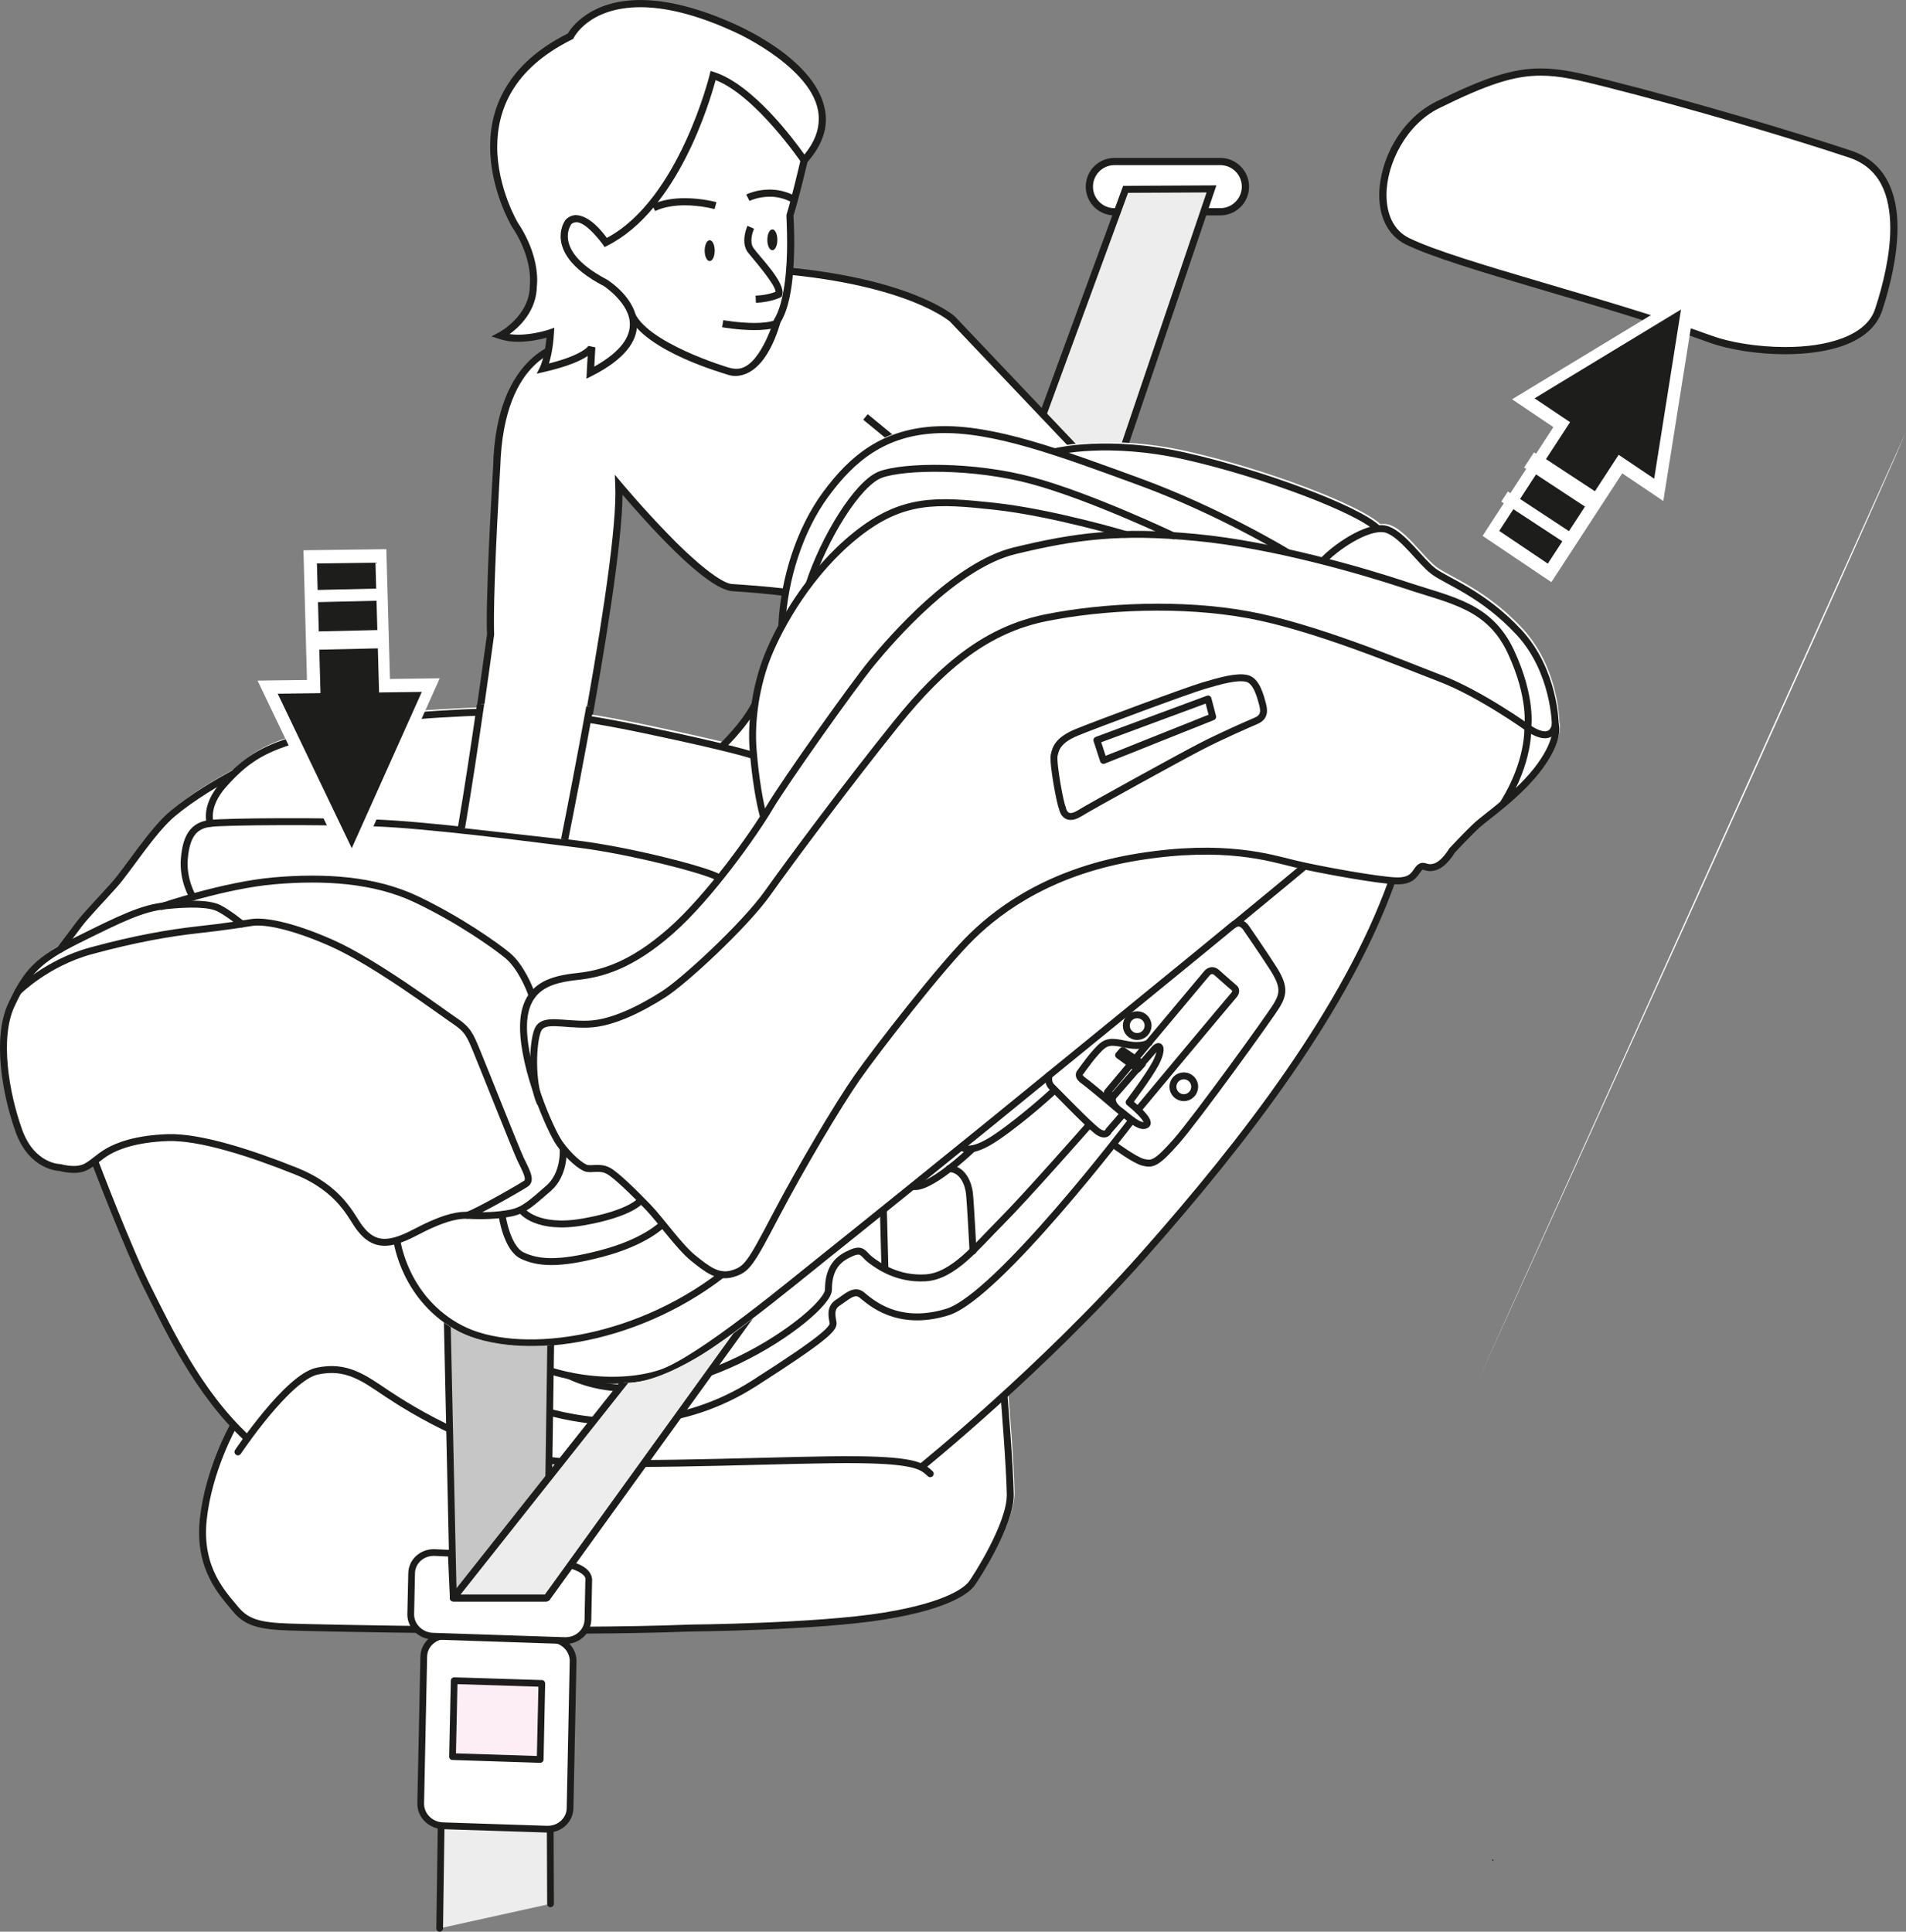 <?xml version="1.0" encoding="UTF-8"?>
<!DOCTYPE svg PUBLIC "-//W3C//DTD SVG 1.1//EN" "http://www.w3.org/Graphics/SVG/1.1/DTD/svg11.dtd">
<!-- Creator: CorelDRAW 2018 (64-Bit) -->
<svg xmlns="http://www.w3.org/2000/svg" xml:space="preserve" width="28.708mm" height="29.094mm" version="1.1" style="shape-rendering:geometricPrecision; text-rendering:geometricPrecision; image-rendering:optimizeQuality; fill-rule:evenodd; clip-rule:evenodd"
viewBox="0 0 913.06 925.32"
 xmlns:xlink="http://www.w3.org/1999/xlink">
 <rect x="0" y="0" width="913.06" height="925.32" fill="#808080" stroke="none"/>
 <defs>
  <style type="text/css">
   <![CDATA[
    .str0 {stroke:#1D1D1B;stroke-width:3.36;stroke-miterlimit:10}
    .str1 {stroke:#1D1D1B;stroke-width:3.32;stroke-linecap:round;stroke-linejoin:round;stroke-miterlimit:10}
    .fil3 {fill:none;fill-rule:nonzero}
    .fil4 {fill:#1D1D1B;fill-rule:nonzero}
    .fil1 {fill:#1D1D1B;fill-rule:nonzero}
    .fil6 {fill:#C6C6C6;fill-rule:nonzero}
    .fil2 {fill:#EDEDED;fill-rule:nonzero}
    .fil7 {fill:#FDEEF6;fill-rule:nonzero}
    .fil0 {fill:white;fill-rule:nonzero}
    .fil5 {fill:white;fill-rule:nonzero}
   ]]>
  </style>
 </defs>
 <g id="Слой_x0020_1">
  <path class="fil0" d="M521.85 89.4c0,6.64 5.38,12.03 12.03,12.03l50.71 0c6.62,0 12.01,-5.39 12.01,-12.03 0,-6.64 -5.38,-12.05 -12.01,-12.05l-50.71 0c-6.65,0 -12.03,5.41 -12.03,12.05z"/>
  <path class="fil1" d="M594.89 89.4c-0.02,-5.7 -4.62,-10.3 -10.3,-10.3l-50.71 0c-5.69,0 -10.29,4.6 -10.29,10.3 0,5.7 4.6,10.3 10.29,10.3l50.71 0c5.68,0 10.28,-4.64 10.3,-10.3zm-61.01 13.78c-7.62,0 -13.76,-6.19 -13.76,-13.78 0,-7.59 6.14,-13.77 13.76,-13.77l50.71 0c7.59,0 13.75,6.18 13.77,13.77 -0.02,7.59 -6.18,13.78 -13.77,13.78l-50.71 0z"/>
  <polygon class="fil2" points="474.6,266.79 539.21,90.69 580.36,90.48 521.34,264.69 "/>
  <polygon class="fil3 str0" points="474.6,266.79 539.21,90.69 580.36,90.48 521.34,264.69 "/>
  <path class="fil4" d="M714.61 890.85c0.18,-0.18 0.48,-0.18 0.66,0 0.17,0.21 0.19,0.48 0,0.7l-0.66 -0.7z"/>
  <path class="fil0" d="M913.06 206.85c-22.35,53.27 -205.38,455.4 -205.38,455.4l205.38 -455.4z"/>
  <path class="fil0" d="M769.52 39.93c41.44,10.47 89.46,24.76 116.73,33.9 28.9,9.67 22.14,48.61 13.75,74.42 -7.98,24.52 -58.79,22.16 -80.45,14.28 -50.03,-18.24 -121.36,-35.32 -145.31,-46.98 -21.43,-10.4 -11.9,-52.13 14.28,-65.19 39.84,-19.81 50.05,-18.27 81,-10.44z"/>
  <path class="fil1" d="M885.74 75.46c-27.27,-9.1 -75.23,-23.41 -116.63,-33.86 -12.86,-3.27 -22.01,-5.39 -31.04,-5.37 -12.67,-0.02 -25.51,4.13 -48.76,15.64 -15.52,7.67 -25.15,26.39 -25.11,41.58 0.02,9.3 3.46,16.94 10.83,20.58 23.51,11.46 95.01,28.57 145.15,46.85 8.44,3.08 21.7,5.34 34.94,5.34 19.85,0.08 39.14,-5.22 43.23,-18.5 3.79,-11.6 7.19,-25.75 7.19,-38.54 -0.09,-15.67 -4.85,-28.69 -19.79,-33.73zm15.91 73.33c-5.43,16.03 -26.34,20.85 -46.54,20.89 -13.63,-0.02 -27.15,-2.28 -36.14,-5.55 -49.94,-18.23 -121.1,-35.16 -145.47,-47.01 -8.87,-4.35 -12.8,-13.59 -12.78,-23.66 0.04,-16.55 10.09,-36.13 27.04,-44.69 23.33,-11.57 36.78,-16 50.3,-16 9.59,0 19.02,2.23 31.91,5.49 41.5,10.47 89.51,24.8 116.87,33.92 16.79,5.58 22.22,20.81 22.15,37.01 -0.02,13.39 -3.5,27.83 -7.34,39.61z"/>
  <polygon class="fil5" points="730.1,223.93 734.86,216.68 761.51,234.21 756.75,241.44 "/>
  <polygon class="fil5" points="719.18,240.28 722.34,235.45 749.03,252.97 745.85,257.77 "/>
  <path class="fil0" d="M263.56 438.97c0,0 34.95,-166.37 32.89,-206.67 0,0 41.01,49.18 54.64,49.18 0,0 36.99,2.16 42.84,6.07l57.89 -45.74 73 -16.8 -68.62 -72.26c0,0 -19.96,-17.94 -83.21,-23.36l-102.21 35.77c0,0 -31.36,3.66 -32.83,58.39 0,0 -3.66,60.58 -2.93,80.3 0,0 -15.34,113.86 -21.17,129.93l49.72 5.19z"/>
  <path class="fil4" d="M261.89 438.62c-0.02,-0.23 32.94,-157.07 32.92,-202.53 0,-1.34 -0.04,-2.59 -0.09,-3.71l-0.18 -4.97 3.21 3.84c0,0 10.2,12.21 22.13,24.46 11.7,12.23 25.95,24.39 31.32,24.07 0.22,0.13 33.27,1.73 42.52,5.74l57.32 -45.31 70.47 -16.21 -66.46 -69.99c-0.07,0.04 -4.68,-4.23 -17.38,-9.33 -12.69,-5.06 -33.2,-10.84 -64.49,-13.54l-102.21 35.7c0,0.2 -29.72,2.76 -31.32,56.82 0,0 -3.03,50.06 -3.03,73.86 0,2.39 0.02,4.49 0.09,6.55 -0.02,0.13 -15.25,113.64 -21.24,130.3l-3.25 -1.15c5.69,-15.49 21.08,-129.32 21.08,-129.32 -0.1,-1.82 -0.12,-3.96 -0.12,-6.37 0,-24.01 3.05,-74.08 3.05,-74.02 1.31,-55.5 33.88,-60.01 33.95,-59.99l102.55 -35.87 0.39 0.05c63.5,5.42 83.9,23.5 84.31,23.89l70.68 74.46 -75.53 17.38 -58.58 46.25 -1.03 -0.69c-4.54,-3.35 -41.91,-5.83 -41.86,-5.78 -13.22,-0.54 -43.17,-34.92 -52.89,-46.23 -0.42,47.52 -32.98,202.26 -32.98,202.26l-3.35 -0.6z"/>
  <line class="fil3" x1="414.6" y1="199.72" x2="455.72" y2= "233.54" />
  <polygon class="fil4" points="413.52,201.04 415.68,198.39 456.79,232.18 454.62,234.84 "/>
  <path class="fil0" d="M85.55 567.05c0,0 8.43,78.57 78.51,146.66l-78.51 -146.66z"/>
  <path class="fil0" d="M301.92 149.18c6.15,17.07 47.11,28.67 47.11,28.67 15.72,4.79 23.25,-23.9 23.25,-23.9 8.85,-14.35 6.11,-50.52 6.11,-50.52 2.74,-8.9 6.84,-26.64 6.84,-26.64l-10.79 -32.08 -42.34 -20.45 -48.91 40.9 -22.62 24.83 8.02 51.82 33.32 7.37z"/>
  <path class="fil4" d="M303.19 147.67l0.34 0.92c5.15,15.52 45.8,27.62 46.01,27.62 1.04,0.28 2.03,0.44 2.97,0.44 11.16,0.63 18.09,-23.06 18.3,-23.61 5.1,-8.13 6.32,-25.29 6.25,-37.04 0,-7.25 -0.38,-12.46 -0.31,-13.08 2.46,-7.97 6.06,-23.29 6.72,-26.09l-10.42 -30.91 -40.7 -19.64 -47.88 40 -22.1 24.2 7.74 49.86 32.17 7.11 -0.36 1.72 0.36 -1.72 0.91 0.2zm45.37 31.81c-0.13,-0.25 -39.78,-10.77 -47.88,-28.81l-33.61 -7.46 -8.34 -53.79 23.38 -25.6 49.74 -41.57 43.98 21.2 11.15 33.26 -0.07 0.47c0,0 -4.12,17.76 -6.81,26.12 0,0 0.38,5.33 0.38,12.71 -0.04,11.99 -0.92,29.23 -6.56,38.39 -0.26,0 -5.92,25.07 -21.42,25.71 -1.28,0 -2.61,-0.2 -3.95,-0.63z"/>
  <path class="fil0" d="M358.26 94.71c0,0 11.03,-5.51 22.41,1.04l-22.41 -1.04z"/>
  <path class="fil4" d="M368.66 94.23c-5.62,0 -9.63,2.02 -9.63,2.02l-1.55 -3.08c0.14,-0.07 4.71,-2.37 11.17,-2.37 3.83,0 8.31,0.84 12.88,3.45l-1.73 2.96c-3.94,-2.29 -7.79,-3 -11.15,-3z"/>
  <path class="fil0" d="M342.77 98.51c0,0 -17.26,-4.82 -29.68,1.05l29.68 -1.05z"/>
  <path class="fil4" d="M312.36 97.97c5.03,-2.36 10.64,-3.04 15.7,-3.04 8.29,0 15.05,1.89 15.15,1.91l-0.91 3.31c-0.03,0.02 -6.5,-1.81 -14.24,-1.81 -4.74,0 -9.88,0.7 -14.24,2.74l-1.46 -3.11z"/>
  <path class="fil0" d="M359.66 108.85c0,0 -2.83,6.21 -0.44,10.39 0.12,0.21 0.27,0.45 0.44,0.62 3.1,4.17 15.16,16.93 13.42,21.07 0,0 -3.79,2.06 -11,2.39l-2.41 -34.47z"/>
  <path class="fil4" d="M361.98 141.62c5.08,-0.24 8.24,-1.31 9.56,-1.86 -0.11,-3.52 -10.29,-15.16 -13.23,-18.82 -0.23,-0.28 -0.44,-0.58 -0.59,-0.87 -0.9,-1.59 -1.18,-3.31 -1.18,-4.87 0,-3.74 1.5,-6.97 1.54,-7.04l3.14 1.41c0,0 -1.28,2.84 -1.26,5.63 0,1.16 0.2,2.28 0.73,3.2 0.09,0.13 0.19,0.27 0.31,0.46 2.74,3.95 13.57,14.6 13.92,21.13 0,0.55 -0.1,1.06 -0.23,1.47l-0.21 0.65 -0.59 0.34c-0.18,0.09 -4.22,2.22 -11.77,2.62l-0.16 -3.44z"/>
  <path class="fil0" d="M346.2 155.05c0,0 17.24,3.07 25.5,0l-25.5 0z"/>
  <path class="fil4" d="M345.91 156.75l0.59 -3.39c0,0 7.55,1.34 14.91,1.34 3.66,0 7.27,-0.36 9.7,-1.26l1.18 3.21c-3.12,1.17 -7.01,1.47 -10.88,1.47 -7.75,0 -15.47,-1.37 -15.47,-1.37l-0.03 0z"/>
  <path class="fil4" d="M342.38 120.07c0,2.76 -1.07,4.98 -2.4,4.98 -1.35,0 -2.41,-2.22 -2.41,-4.98 0,-2.76 1.07,-5.01 2.41,-5.01 1.34,0 2.4,2.25 2.4,5.01z"/>
  <path class="fil4" d="M372.39 114.89c0,2.76 -1.07,4.96 -2.39,4.96 -1.34,0 -2.41,-2.2 -2.41,-4.96 0,-2.78 1.08,-5.02 2.41,-5.02 1.32,0 2.39,2.23 2.39,5.02z"/>
  <path class="fil0" d="M341.63 36.16c0,0 -14.84,61.7 -51.41,79.98 0,0 -11.14,-16.55 -18,-9.69 0,0 -10.58,14.3 18,29.14 0,0 34.23,21.77 -7.42,42.95l0.66 -12.29c0,0 -2.01,5.45 -23.18,10.24 0,0 2.7,-5.45 3.41,-17.05 0,0 -13.67,4.77 -23.91,1.36 0,0 15.71,-8.22 15.71,-23.9 0,0 2.04,-13 -8.89,-29.37 0,0 -35.5,-59.42 26.64,-90.16 0,0 16.38,-32.77 79.89,-3.4 0,0 63.53,28.04 32.11,62.83 0,0 -23.02,-34.11 -43.61,-40.63z"/>
  <g>
   <path class="fil4" d="M341.11 37.77l0.52 -1.64 -0.52 1.64zm-55.91 128.57l-0.52 9.26c13.32,-7.44 17.04,-14.46 17.04,-20.16 0.19,-10.05 -12.38,-18.39 -12.38,-18.39 -16.64,-8.57 -20.8,-17.54 -20.78,-23.92 0.02,-4.63 2.14,-7.53 2.41,-7.88 1.45,-1.5 3.29,-2.24 5.03,-2.22 6.62,0.34 12.49,7.91 14.71,10.92 34.58,-18.36 49.23,-78.03 49.26,-78.2l0.43 -1.78 1.75 0.55c18.64,6.05 38.08,32.31 43.2,39.5 4.98,-6.07 6.87,-11.71 6.87,-16.96 0.45,-23.23 -39.65,-41.48 -39.8,-41.51 -19.49,-9.05 -34.41,-12.11 -45.61,-12.11 -25,0.02 -31.97,14.71 -31.97,14.71l-0.32 0.52 -0.52 0.24c-28.5,14.18 -35.73,33.9 -35.81,51.3 -0.01,19.86 9.84,36.41 9.82,36.38 8.16,12.22 9.33,22.69 9.33,27.6 0,1.84 -0.16,2.88 -0.16,2.71 -0.09,11.93 -8.23,19.6 -13.08,23.15 1.37,0.17 2.77,0.27 4.14,0.27 7.65,0 14.88,-2.49 14.88,-2.49l2.42 -0.84 -0.16 2.56c-0.42,6.89 -1.51,11.7 -2.41,14.55 8.5,-2.14 13.31,-4.31 15.9,-5.95 2.93,-1.81 2.95,-2.48 2.95,-2.48l3.36 0.7zm-4.12 12.1l0.43 -7.92c-3.21,2.18 -9.29,5 -20.86,7.66l-3.52 0.79 1.62 -3.22c-0.06,-0.04 2.19,-4.34 3.04,-13.97 -2.92,0.79 -8.03,1.92 -13.53,1.94 -2.98,0 -6.08,-0.37 -9.02,-1.35l-3.83 -1.23 3.57 -1.88c0,0 14.95,-7.93 14.82,-22.61 0,0 0.12,-0.86 0.12,-2.48 0,-4.39 -0.99,-14.09 -8.8,-25.76 -0.06,-0.18 -10.3,-17.22 -10.32,-38.22 -0.08,-18.27 8.03,-39.59 37.18,-54.13 1.59,-2.77 10.84,-16.08 34.83,-16.06 11.84,0 27.2,3.22 47.01,12.37 0.02,0.24 41.4,17.74 41.82,44.67 0.02,6.69 -2.7,13.74 -9.12,20.9l-1.47 1.63 -1.23 -1.82c0,0 -21.86,-32.04 -41.01,-39.38 -2.82,10.37 -18,62.18 -51.84,79.29l-1.35 0.67 -0.83 -1.25c0,0 -7.98,-11.02 -12.78,-10.61 -0.93,0.02 -1.68,0.26 -2.41,0.98 0.05,0.1 -1.59,2.1 -1.59,5.68 0.02,4.77 2.85,12.49 19.12,20.99 0.07,0.17 13.82,8.52 14.04,21.32 0,7.91 -5.6,16.52 -21.58,24.62l-2.66 1.32 0.16 -2.94z"/>
  </g>
  <path class="fil0" d="M274.43 381.95l-10.22 61.33c0,0 -35.04,-11.69 -47.44,-13.88l10.21 -67.89 47.45 20.44z"/>
  <path class="fil4" d="M263.66 444.89c-0.07,-0.03 -35.08,-11.69 -47.18,-13.83l-1.65 -0.28 10.46 -69.52 3.39 0.51 -9.97 66.23c11.78,2.46 36.99,10.65 44.13,12.99l9.91 -59.34 3.37 0.57 -10.54 63.29 -1.91 -0.63z"/>
  <polygon class="fil0" points="805.34,149 735.19,191.53 752.18,202.95 718.26,255.06 741.54,270.7 775.45,218.58 792.48,230.03 "/>
  <path class="fil5" d="M746.05 191.78l14.17 9.55 -33.93 52.07 13.59 9.12 33.94 -52.09 14.31 9.64 9.5 -59.58 -51.58 31.29zm-35.82 64.91l33.91 -52.09 -19.79 -13.34 77.98 -47.27 10.77 -6.52 -16.3 102.52 -19.67 -13.25 -33.95 52.12 -32.94 -22.16z"/>
  <polygon class="fil1" points="805.28,148.25 735.12,190.8 752.13,202.22 718.2,254.31 741.47,269.98 775.41,217.86 792.42,229.3 "/>
  <polygon class="fil5" points="734.16,226.15 738.97,218.85 765.91,236.55 761.11,243.87 "/>
  <polygon class="fil5" points="723.11,242.69 726.32,237.8 753.31,255.55 750.1,260.4 "/>
  <path class="fil4" d="M377.6 629.73c-17.84,13.9 -38.79,29.22 -49.86,32.86 -6.46,2.11 -14.43,3.34 -23.21,3.32l-0.01 2.53c9.08,0.07 17.39,-1.12 24.07,-3.33 11.37,-3.74 32.55,-19.14 50.51,-33.16l-1.49 -2.22zm-95.08 17.06c-19.98,2.75 -37.8,0.65 -49.62,-5.51 -3.58,-1.84 -6.71,-3.94 -9.49,-6.21l-0.48 3.02c2.61,2.02 5.51,3.91 8.74,5.57 8.72,4.54 20.59,6.94 34.14,6.94 5.54,0 11.4,-0.39 17.38,-1.21l-0.67 -2.59z"/>
  <path class="fil0" d="M747.02 345.87c-0.04,-2.59 -0.96,-26.87 -17.83,-45 -12.6,-13.5 -25.22,-20.36 -33.6,-24.88 -3.24,-1.78 -5.81,-3.19 -7.51,-4.44 -2.31,-1.77 -4.91,-4.63 -7.69,-7.69 -4.7,-5.19 -9.59,-10.6 -14.61,-12.42 -1.35,-0.48 -2.89,-0.53 -4.55,-0.44 -10.31,-9.47 -55.01,-26.34 -92.35,-34.79 -36.9,-8.34 -62.31,-2.28 -62.59,-2.23 0,0 -0.07,0.1 -0.13,0.12 -20.79,-6.74 -39.49,-11.15 -55.97,-10.57 -28.79,1.02 -43.96,16.45 -54.96,31.44 -12.16,16.52 -20.12,40.12 -21.28,63.22 0,0 0.08,0.18 0.1,0.26 -2.61,4.84 -4.82,9.44 -6.51,13.63 -3,7.35 -5.14,15.67 -6.38,24.07 -0.07,0.08 -0.21,0.1 -0.27,0.19 -4.56,8.78 -13.71,17.74 -14.93,18.95 -7.89,-1.91 -19.47,-4.51 -36.44,-8.09 -44.8,-9.43 -64.39,-9.5 -98.42,-7.45 -33.08,1.98 -50.29,6.88 -66.9,11.62l-1.65 0.49c-14.95,4.29 -23.03,9.29 -30.63,16.8 -0.14,0.03 -0.24,-0.02 -0.33,0.08 -7.9,4.23 -19.26,10.92 -28.69,18.74 -6.41,5.29 -13.86,15.38 -19.88,23.54 -3.3,4.51 -6.18,8.39 -8.36,10.83 -2.12,2.38 -4.39,4.81 -6.54,7.17 -4.22,4.57 -8.2,8.87 -10.47,11.89 -3.2,4.28 -8.36,11.13 -8.84,11.77 -12.77,7.48 -17.51,13.92 -23.67,27 -7.23,15.36 -3.46,41.84 3.49,61.27 6.33,17.68 19.43,18.49 20.56,18.49l0.11 0c5.1,1.29 9.33,1.27 12.51,-0.07 1.23,-0.49 2.48,-1.34 3.76,-2.23 2.61,6.82 16.65,43.15 25.17,59.91l2.61 5.23c8.18,16.36 20.04,40.07 37.89,59.38 -1.03,1.92 -11.98,22.26 -14.35,45.06 -2.33,22.29 7.97,34.49 14.11,41.79 0.56,0.66 1.08,1.27 1.55,1.85 5.91,7.24 12.96,8.66 26.53,9.15 10.03,0.39 67.3,1.58 121.56,1.58 26.14,0 51.68,-0.29 70.78,-1.09 0.58,0 60.99,-0.55 92.96,-5.7 31.4,-5.11 40.38,-12.8 42.77,-15.86 1.97,-2.53 19.17,-28.85 18.87,-43.77 -0.24,-13.73 -2.75,-44.31 -2.96,-46.96 19.85,-18.13 44.24,-41.66 66.66,-66.98 62.5,-70.64 100.23,-127.4 118.78,-178.6 0.63,0.03 1.21,0.06 1.72,0.06 6.62,0 8.7,-2.94 10.16,-5.06 0.47,-0.65 0.83,-1.2 1.27,-1.56 0.56,-0.48 0.64,-0.44 1.5,-0.18 1.04,0.35 2.64,0.84 5.27,0.07 4.91,-1.47 8.81,-8.15 8.81,-8.15 0.06,-0.11 7.81,-8.42 11.99,-12.26 0.97,-0.87 2.63,-2.2 4.72,-3.83 6.76,-5.35 18.11,-14.26 25.59,-24.63 9.02,-12.5 7.89,-19.31 7.51,-20.72z"/>
  <polygon class="fil2" points="210.64,923.7 211.69,850.54 263.51,851.62 263.73,911.97 "/>
  <path class="fil1" d="M209.02 923.68l1.04 -73.17c0,-0.45 0.17,-0.87 0.48,-1.12 0.31,-0.31 0.72,-0.46 1.16,-0.46l51.83 1.07c0.87,0 1.55,0.71 1.57,1.62l0.24 60.35c0,0.86 -0.74,1.6 -1.62,1.63 -0.91,0 -1.6,-0.76 -1.6,-1.63l-0.24 -58.79 -48.62 -0.99 -1.03 71.54c0,0.88 -0.76,1.59 -1.63,1.59 -0.9,-0.02 -1.62,-0.78 -1.59,-1.64z"/>
  <path class="fil3 str1" d="M113.98 695.49c0,0 23.84,-35.74 37.99,-38.7 14.14,-2.99 22.32,3.34 33.48,10.8 11.18,7.44 47.65,30.5 85.99,32.75 38.34,2.23 111.29,-1.52 139.58,-1.11 28.28,0.36 30.91,3.35 34.61,6.71"/>
  <path class="fil3 str1" d="M441.54 702.58c0,0 57.69,-46.52 106.47,-101.62 48.77,-55.09 96.77,-117.62 118.72,-178.64"/>
  <path class="fil3 str1" d="M553.2 502.33l-20.08 23.08c0,0 -1.49,2.97 2.97,6.31 4.44,3.34 10.04,8.95 13.01,7.08 2.98,-1.86 -8.19,-10.78 -8.19,-10.78 0,0 9.31,-12.3 12.66,-18.6 3.34,-6.36 2.6,-10.05 -0.37,-7.08z"/>
  <path class="fil3 str1" d="M550.48 499.46c0,0 -2.48,1.74 -7.93,1.26 -5.46,-0.5 -10.19,-2.96 -14.16,0 -3.97,2.96 -10.66,12.66 -10.66,12.66 0,0 -2.25,1.75 1.22,4.2 3.48,2.49 15.39,12.67 15.39,12.67"/>
  <polygon class="fil3 str1" points="545.02,512.12 535.85,505.43 537.83,503.19 547.26,509.63 "/>
  <path class="fil3 str1" d="M544.25 506.71l33.9 -40.47c0,0 2.1,-2.75 4.82,-0.27 2.71,2.48 8.2,7.2 8.2,7.2 0,0 1.96,1.23 -0.26,3.71 -2.22,2.47 -45.67,54.6 -45.67,54.6"/>
  <polyline class="fil3 str1" points="533.11,525.4 530.5,523.17 541.58,509.93 "/>
  <path class="fil3 str1" d="M533.58 548.35c0,0 9.95,7.45 14.17,8.45 4.21,1 6.21,0.72 15.62,-9.93 9.44,-10.68 45.16,-60.03 48.41,-65.55 3.2,-5.42 3.43,-9.14 -1.76,-17.35 -5.22,-8.17 -13.15,-19.59 -13.15,-19.59 0,0 -2.75,-4.24 -6.48,-0.99 -3.7,3.23 -106.68,87.1 -116.1,94.79 -9.41,7.68 -66.26,53.62 -79.4,64.03 -13.16,10.41 -59.56,49.36 -78.43,55.59 -18.83,6.21 -49.12,4.44 -74.42,-10.68 0,0 -6.35,-4.1 -4.86,2.97 1.5,7.06 1.14,20.09 27.54,26.81 26.45,6.7 62.54,7.42 96.42,-14.16 33.85,-21.6 38.34,-26.42 37.95,-29.04 -0.37,-2.6 -1.82,-7.06 2.25,-9.67 4.08,-2.58 7.82,-6.72 11.51,-3.71 3.74,2.98 16.76,15.62 40.95,8.19 24.2,-7.46 87.86,-91.18 87.86,-91.18"/>
  <path class="fil3 str1" d="M537.56 534.21l-6.45 7.45c0,0 -1.23,3.48 -5.7,0 -4.47,-3.48 -19.36,-18.87 -21.62,-21.11 -2.21,-2.23 -1.21,-5.44 -1.21,-5.44"/>
  <path class="fil3 str1" d="M460.64 549.36c0,0 3.49,4.44 16.88,-4.72 13.4,-9.18 27.3,-22.09 27.3,-22.09"/>
  <path class="fil3 str1" d="M437.32 568.2c0,0 5.45,3.5 28.53,-17.86"/>
  <path class="fil3 str1" d="M521.69 538.94c0,0 -30.51,34.72 -42.2,46.39 -11.67,11.67 -22.82,26.06 -36.22,26.79 -13.4,0.76 -22.33,-5.7 -26.05,-8.44 -3.75,-2.73 -3.75,-5.96 -9.44,-3.47 -5.71,2.48 -10.92,6.44 -10.92,17.6 0,11.15 -73.28,65.03 -124.12,41.2"/>
  <path class="fil3 str1" d="M466.11 599.23c0,0 -1.22,-23.58 -1.73,-27.81 -0.52,-4.21 -2.99,-11.39 -9.72,-11.66"/>
  <line class="fil3 str1" x1="423.92" y1="607.67" x2="423.19" y2= "579.87" />
  <path class="fil3 str1" d="M591.18 442.89c0,0 28.53,-23.44 33.49,-27.66"/>
  <path class="fil3 str1" d="M549.98 491.29c0,2.87 -2.33,5.21 -5.22,5.21 -2.89,0 -5.21,-2.33 -5.21,-5.21 0,-2.88 2.31,-5.21 5.21,-5.21 2.88,0 5.22,2.32 5.22,5.21z"/>
  <path class="fil3 str1" d="M572.31 520.56c0,2.89 -2.33,5.24 -5.21,5.24 -2.89,0 -5.22,-2.35 -5.22,-5.24 0,-2.89 2.32,-5.21 5.22,-5.21 2.87,0 5.21,2.31 5.21,5.21z"/>
  <path class="fil3 str1" d="M190.19 594.52c0,0 3.71,28.01 30.5,41.93 26.79,13.9 82.14,7.18 125.06,-25.81"/>
  <path class="fil3 str1" d="M249.99 579.88c0,0 6.94,9.44 29.52,5.43 22.58,-3.96 27.29,-10.15 27.29,-10.15"/>
  <path class="fil3 str1" d="M240.54 582.36c0,0 2.23,15.63 9.68,19.1 7.44,3.5 17.13,4.49 37.97,-1.01 20.84,-5.44 29.04,-13.88 29.04,-13.88"/>
  <path class="fil3 str1" d="M45.5 556.54c0,0 16.13,42.42 25.55,61.04 9.42,18.62 23.57,49.38 47.41,71.47"/>
  <path class="fil3 str1" d="M111.74 683.1c0,0 -11.91,21.08 -14.38,44.91 -2.49,23.83 9.94,35.97 15.38,42.69 5.45,6.68 11.89,8.18 25.57,8.67 13.64,0.5 132.5,2.96 192.31,0.5 0,0 60.51,-0.5 92.79,-5.72 32.25,-5.21 40.18,-13.13 41.94,-15.37 1.74,-2.23 18.85,-28.55 18.61,-42.93 -0.26,-14.39 -2.97,-47.15 -2.97,-47.15"/>
  <path class="fil3 str1" d="M508.92 386.95c0,0 0.91,7.07 8,2.79 7.07,-4.31 47.63,-26.61 58.06,-32.02 10.43,-5.4 23.27,-10.96 26.41,-12.29 3.16,-1.28 4.67,-3.34 3.54,-7.64 -1.11,-4.28 -2.98,-11.74 -7.64,-12.81 -4.66,-1.14 -12.65,1.08 -20.85,3.52 -8.18,2.43 -52.11,18.79 -60.65,22.31 -8.56,3.56 -10.06,7.29 -10.8,11.01 -0.74,3.72 3,23.82 3.93,25.12z"/>
  <polygon class="fil3 str1" points="525.46,354.55 528.62,364.24 580.92,343.36 578.7,334.83 "/>
  <path class="fil3 str1" d="M634.34 268.01c7.64,-7.63 22.71,-17.09 30.35,-14.29 7.63,2.79 15.62,15.06 21.97,19.88 6.31,4.83 23.61,10.59 40.96,29.24 17.29,18.62 17.44,44.28 17.44,44.28 0,0 2.45,6.35 -7.24,19.76 -9.68,13.38 -25.86,24.35 -30.14,28.26 -4.29,3.92 -12.1,12.29 -12.1,12.29 0,0 -3.74,6.53 -8.2,7.81 -4.46,1.32 -5.03,-1.48 -7.26,0.36 -2.21,1.87 -2.59,6.36 -10.59,6.36 -8.01,0 -37.8,-5.4 -49.33,-8.2 -11.54,-2.78 -33.33,-9.87 -74.45,-3.37 -41.13,6.54 -65.88,24.21 -80.19,38.17 -14.33,13.95 -45.79,54.52 -54.91,67.57 -9.12,13.03 -26.98,43.17 -39.09,66.27 -12.08,23.06 -13.77,25.69 -20.66,27.71 -6.88,2.05 -12.09,-2.03 -18.79,-7.44 -6.7,-5.38 -15.83,-18.42 -21.59,-24.38 -5.77,-5.97 -15.26,-15.46 -19.18,-17.5 -3.89,-2.04 -7.63,-0.56 -10.21,-1.12 -2.6,-0.56 -8.58,-5.58 -13.04,-11.88 -4.47,-6.35 -17.31,-35.77 -17.31,-55.85 0,-20.09 13.94,-22.89 25.89,-24.2 11.89,-1.28 26.03,-5.4 44.65,-21.79 18.62,-16.36 40,-46.71 47.25,-58.95 7.28,-12.31 40.22,-58.84 49.32,-69.8 9.1,-10.99 39.62,-46.54 68.32,-53.42 28.66,-6.92 50.06,-9.88 86.89,-6.32 36.86,3.51 79.66,15.98 100.88,23.05 21.25,7.09 39.63,9.7 49.88,31.83 10.23,22.14 8,35.76 8,36.31 0,0 0.93,16 -11.73,36.29"/>
  <path class="fil3 str1" d="M538.87 255.91c0,0 -34.98,-10.41 -62.53,-13.4 -27.53,-2.96 -43.93,-4.11 -66.25,13.77 -22.34,17.86 -36.3,43.19 -42.07,57.33 -5.76,14.11 -8.38,31.44 -7.25,45.4 1.1,13.98 3.17,25.49 4.85,31.65"/>
  <path class="fil3 str1" d="M616.49 264.47c0,0 -32.4,-19.71 -70.55,-33.67 -38.15,-13.97 -70.15,-25.9 -96.38,-24.97 -26.27,0.92 -41.51,13.99 -53.97,30.91 -12.49,16.96 -19.95,40.57 -21.05,62.55"/>
  <path class="fil3 str1" d="M505.92 216.28c0,0 24.95,-6.15 61.98,2.22 37.04,8.38 82.09,25.29 91.95,34.6"/>
  <path class="fil3 str1" d="M562.14 256.68c0,0 -39.46,-18.8 -67.57,-26.42 -28.09,-7.64 -61.21,-7.07 -72.57,-3 -11.35,4.08 -27.36,31.08 -34.26,52.1"/>
  <path class="fil3 str1" d="M745.06 347.1c0,0 -0.91,9.88 -13.2,1.5 0,0 -22.89,-16.4 -41.86,-23.64 -18.99,-7.27 -60.51,-24.76 -92.14,-30.5 -31.63,-5.8 -69.04,-4.13 -96.77,1.45 -27.72,5.59 -48.94,22.36 -71.84,50.85 -22.9,28.44 -50.61,65.65 -61.59,81.12 -10.99,15.43 -40.02,42.24 -49.72,48.39 -9.67,6.14 -24,13.95 -36.26,14.32 -12.31,0.37 -21.42,-3.15 -24.01,2.77 -2.61,5.99 -3.11,25.34 0.98,34.65"/>
  <path class="fil3 str1" d="M269.78 550.71c0,0 0.9,11.73 -7.1,18.62 -8,6.87 -11.54,10.41 -17.86,11.71 -6.33,1.31 -13.96,1.5 -20.66,1.13 -6.7,-0.38 -14.51,2.96 -19.73,5.4 -5.2,2.41 -10.96,6.15 -17.3,7.26 -6.32,1.11 -10.79,-1.33 -14.88,-6.72 -4.12,-5.38 -9.12,-18.6 -30.54,-27.16 -21.4,-8.57 -45.97,-16.55 -61.4,-16.01 -15.45,0.56 -24.19,4.1 -28.67,6.71 -4.47,2.59 -7.99,6.33 -11.19,7.63 -3.14,1.32 -7.25,1.11 -11.7,0 0,0 -13.41,0 -19.73,-17.68 -6.35,-17.69 -10.98,-44.47 -3.53,-60.31 7.43,-15.81 12.63,-21.58 32.18,-31.25 19.56,-9.69 30.36,-15.09 41.69,-16.19 11.34,-1.16 21.04,-1.16 25.67,1.3 4.67,2.41 10.79,7.44 10.79,7.44"/>
  <path class="fil3 str1" d="M8.65 474.98c0,0 13.78,-13.79 34.99,-19.53 21.22,-5.78 37.6,-8.57 51.17,-10.08 13.59,-1.48 21.21,-2.78 26.05,-3.52 4.85,-0.76 17.49,0.74 38.35,10.05 20.8,9.29 52.64,33.11 58.8,37.23 6.13,4.08 7.27,6.87 10.4,14.48 3.17,7.63 18.45,46.18 20.84,51.4 2.44,5.2 5.42,10.04 2.82,11.89 -2.61,1.84 -24.09,14.09 -28.16,15.21"/>
  <path class="fil3 str1" d="M77.5 434.22c0,0 29.98,-10.23 53.81,-12.29 23.82,-2.05 48,-0.75 68.28,8.93 20.29,9.66 37.98,22.16 43.72,26.98 5.78,4.84 10.24,14.88 11.55,19"/>
  <path class="fil3 str1" d="M28.93 454.68c0,0 5.61,-7.43 8.94,-11.92 3.36,-4.44 10.6,-11.89 16.93,-18.98 6.32,-7.06 18.41,-26.24 28.12,-34.23 9.66,-8.02 21.21,-14.67 28.45,-18.65"/>
  <path class="fil3 str1" d="M92.4 429.75c0,0 -5.02,-8.19 -4.08,-18.61 0.92,-10.42 4.27,-15.8 12.46,-16.72 8.19,-0.96 53.97,-1.15 79.1,-0.21 25.1,0.93 72.74,7.09 97.7,10.23 24.94,3.15 61.76,12.66 66.8,16.01"/>
  <path class="fil3 str1" d="M100.78 394.4c0,0 -3.18,-8.03 6.52,-18.82 9.65,-10.8 17.84,-16.55 34.78,-21.41 16.94,-4.85 34.24,-10.03 68.32,-12.08 34.05,-2.06 53.78,-1.86 98.06,7.44 44.29,9.3 52.11,12.3 52.11,12.3"/>
  <path class="fil3 str1" d="M345.88 357.53c0,0 10.42,-9.85 15.45,-19.55"/>
  <path class="fil0" d="M270.5 402.14c3.41,-17.11 7.83,-39.9 12.1,-63.63 -11.33,-1.26 -22.69,-1.65 -32.5,-1.65l0 0c-7.92,0 -14.83,0.26 -19.88,0.53 -2.76,19.04 -6.12,41.38 -9.17,59.18l49.46 5.57z"/>
  <path class="fil4" d="M268.76 401.94c3.4,-17.1 7.82,-39.88 12.1,-63.62 1.14,0.12 2.29,0.24 3.43,0.38 -4.27,23.74 -8.68,46.5 -12.09,63.62l-3.44 -0.39zm-36.8 -64.64c-2.76,19.07 -6.13,41.51 -9.21,59.46l-3.42 -0.38c3.03,-17.66 6.38,-39.9 9.14,-58.89l3.5 -0.18z"/>
  <polygon class="fil0" points="168.05,405.73 201.59,330.85 181.13,331.12 179.41,268.97 151.37,269.34 153.07,331.46 132.59,331.72 "/>
  <g>
   <path class="fil5" d="M157.34 275.06l1.72 62.17 -5.95 0.1 -11.31 0.12 26.06 54.35 24.68 -55 -17.11 0.2 -1.71 -62.13 -16.38 0.19zm10.69 130.67l5.26 -2.53 -5.26 2.53zm-44.65 -79.71l23.67 -0.31 -1.68 -62.12 39.71 -0.53 1.72 62.17 23.85 -0.31 -37.25 83.2 -5.17 11.51 -44.84 -93.6z"/>
  </g>
  <polygon class="fil1" points="168.51,406.29 202.07,331.42 181.59,331.69 179.87,269.53 151.82,269.9 153.53,332.03 133.04,332.3 "/>
  <polygon class="fil5" points="150.5,302.51 182.76,301.76 182.96,310.53 150.7,311.25 "/>
  <polygon class="fil5" points="150.17,282.64 182.41,281.9 182.58,287.71 150.34,288.48 "/>
  <path class="fil6" d="M214.31 634.7l2.83 128.84 44.78 11.68 1.91 -130.84c-6.78,0.61 -32.39,2.01 -49.52,-9.68z"/>
  <path class="fil1" d="M218.72 762.25l41.59 10.88 1.87 -128.63c1.79,-0.13 2.94,-0.26 3.25,-0.3l-1.93 131c0,0.52 -0.25,1 -0.61,1.29 -0.3,0.21 -0.64,0.35 -0.99,0.35 -0.16,0 -0.28,-0.02 -0.42,-0.07l-44.78 -11.7c-0.7,-0.16 -1.2,-0.8 -1.2,-1.5l-2.85 -130.05c1.06,0.8 2.15,1.55 3.28,2.24l2.77 126.49z"/>
  <path class="fil0" d="M262.06 876.23c5.95,0.21 10.89,-4.25 11.02,-9.99l1.47 -70.42c0.09,-5.69 -4.63,-10.46 -10.6,-10.65l-49.9 -1.64c-5.99,-0.17 -10.88,4.27 -11.05,9.99l-1.44 70.38c-0.09,5.71 4.63,10.48 10.58,10.68l49.92 1.64z"/>
  <path class="fil1" d="M262.42 874.59c4.97,0 8.94,-3.74 9.05,-8.39l1.45 -70.38 0 -0.2c0,-4.67 -3.96,-8.71 -9.01,-8.82l-49.93 -1.66c-0.17,-0.02 -0.28,-0.02 -0.28,-0.02 -5.02,0 -8.98,3.75 -9.09,8.41l-1.47 70.54c0.02,4.69 3.97,8.72 9.05,8.89l49.93 1.64 0.29 0zm0 3.24l-0.36 0 0 -1.6 -0.06 1.6 -49.93 -1.62c-6.7,-0.28 -12.15,-5.6 -12.15,-12.16 0,-0.19 0.02,-0.28 0,-0.19l1.47 -70.39c0.17,-6.53 5.62,-11.58 12.3,-11.58 0.2,0 0.33,0.02 0.33,0.02l49.97 1.63c6.7,0.19 12.15,5.54 12.17,12.07l0 0.21 -1.47 70.47c-0.19,6.49 -5.64,11.53 -12.23,11.53l-0.04 0z"/>
  <polygon class="fil7" points="258.77,842.84 259.55,806.45 217.57,805.08 216.81,841.48 "/>
  <g>
   <path class="fil1" d="M218.44 839.9l38.75 1.25 0.74 -33.18 -38.79 -1.23 -0.71 33.17zm40.33 2.94l0.04 -1.65 -0.04 1.65zm-42.03 0.24c-0.87,-0.02 -1.6,-0.75 -1.58,-1.64l0.8 -36.39c0,-0.45 0.2,-0.86 0.49,-1.13 0.31,-0.31 0.75,-0.45 1.19,-0.45l41.98 1.32c0.85,0.02 1.54,0.75 1.54,1.67l-0.77 36.4c0,0.44 -0.2,0.85 -0.51,1.1 -0.3,0.33 -0.73,0.47 -1.15,0.47l-41.98 -1.36z"/>
  </g>
  <path class="fil0" d="M217.13 765.49l-0.95 -21.4 -8.01 -0.38c-5.94,-0.22 -10.91,4.26 -10.98,9.95l-0.42 19.46c-0.12,5.65 4.63,10.41 10.58,10.64l63.27 2.09c5.98,0.18 10.87,-4.29 11.02,-9.96l0.38 -19.44c0.15,-5.69 -13.16,-8.27 -19.12,-8.47l-0.99 17.51 -44.78 0z"/>
  <path class="fil1" d="M198.79 753.69l-0.41 19.56 0 0.07c-0.02,4.62 3.99,8.68 9.02,8.84l63.21 2.1 0.31 0c5.02,0 9.01,-3.77 9.11,-8.43l0.39 -19.38 0 -0.08c0.19,-1.4 -2.28,-3.43 -6.25,-4.73 -3.18,-1.08 -6.95,-1.74 -9.77,-1.94l-0.87 15.85c-0.03,0.87 -0.76,1.5 -1.61,1.5l-44.78 0 0 -1.59 1.58 -0.07 -1.58 0.07 0 1.59c-0.87,0 -1.59,-0.65 -1.62,-1.53l-0.89 -19.93 -6.56 -0.29 -0.29 0c-4.98,0 -8.92,3.73 -8.99,8.37zm71.76 33.79l-63.27 -2.1c-6.69,-0.25 -12.14,-5.53 -12.15,-12.06 0,-0.16 0.01,-0.27 0.01,-0.27l0.44 -19.39c0.07,-6.53 5.61,-11.58 12.2,-11.58 0.21,0 0.34,0.02 0.48,0.02l7.98 0.36c0.85,0.02 1.5,0.72 1.54,1.56l0.89 19.87 41.72 0 0.9 -16.03c0.04,-0.85 0.79,-1.54 1.68,-1.49 6.13,0.56 19.72,1.91 20.67,10.01l0.01 0.1 -0.39 19.42c-0.18,6.53 -5.68,11.58 -12.33,11.58l-0.36 0z"/>
  <path class="fil2" d="M298.82 662.39l-81.69 103.09 44.78 0 93.96 -130.16c-12.81,9.8 -39.09,27.92 -57.05,27.07z"/>
  <path class="fil1" d="M360.69 631.54c-2.12,1.71 -5.36,4.26 -9.34,7.16l-90.31 125.09 -40.41 0 80.34 -101.38c-1.44,0.05 -2.84,-0.02 -4.19,-0.2l-80.96 102.21c-0.43,0.52 -0.47,1.2 -0.21,1.81 0.27,0.58 0.87,0.95 1.53,0.95l44.76 0 1.37 -0.71 97.43 -134.93z"/>
 </g>
</svg>
